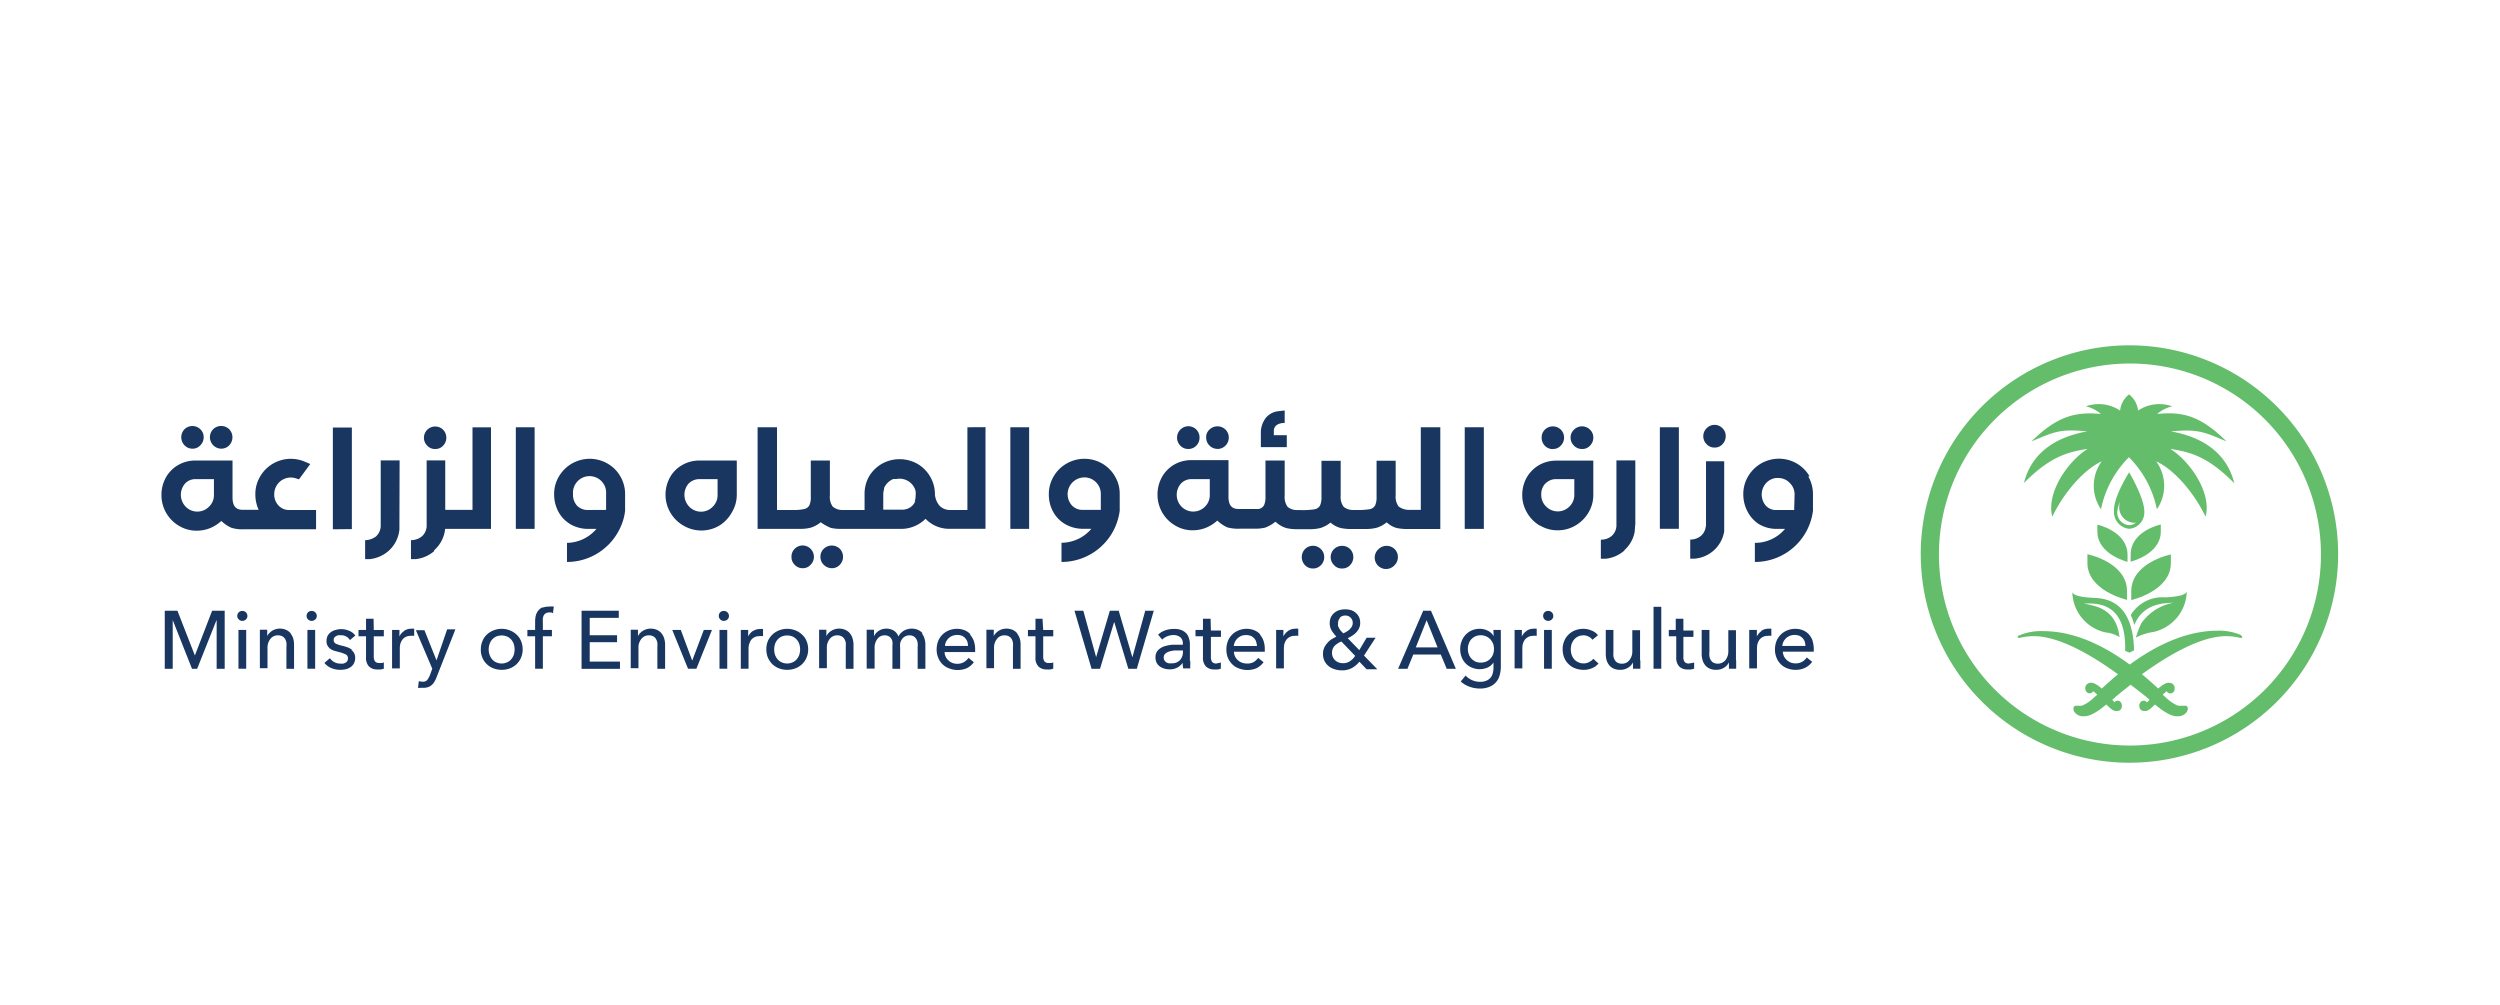 <svg xmlns="http://www.w3.org/2000/svg" viewBox="0 0 248.68 100"><defs><style>.cls-1{fill:none;}.cls-2{fill:#183660;}.cls-3{fill:#64bd6b;}</style></defs><g id="Layer_2" data-name="Layer 2"><g id="Layer_1-2" data-name="Layer 1"><rect class="cls-1" width="248.68" height="100"/><polygon class="cls-2" points="19.39 65.19 19.38 65.19 17.65 60.75 16.39 60.75 16.39 66.53 17.18 66.53 17.18 61.7 17.19 61.7 19.1 66.53 19.61 66.53 21.53 61.7 21.55 61.7 21.55 66.53 22.35 66.53 22.35 60.75 21.1 60.75 19.39 65.19"/><rect class="cls-2" x="23.72" y="62.66" width="0.77" height="3.86"/><path class="cls-2" d="M24.1,60.77a.48.48,0,0,0-.35.14.49.49,0,0,0-.15.36.45.45,0,0,0,.15.34.45.45,0,0,0,.35.15.52.52,0,0,0,.36-.14.45.45,0,0,0,.15-.35.49.49,0,0,0-.15-.36.52.52,0,0,0-.36-.14"/><path class="cls-2" d="M28.92,63a1.41,1.41,0,0,0-.45-.34,1.52,1.52,0,0,0-.64-.13,1.4,1.4,0,0,0-.41.06,1.46,1.46,0,0,0-.36.16,1.61,1.61,0,0,0-.28.24.8.8,0,0,0-.2.29h0c0-.08,0-.19,0-.31a3.25,3.25,0,0,0,0-.33h-.73c0,.13,0,.27,0,.43s0,.3,0,.4v3h.76V64.47a1.39,1.39,0,0,1,.29-.92.9.9,0,0,1,.75-.35.84.84,0,0,1,.44.1.75.75,0,0,1,.27.26,1.08,1.08,0,0,1,.13.37,2.15,2.15,0,0,1,0,.45v2.15h.76v-2.4a2.37,2.37,0,0,0-.08-.61,1.42,1.42,0,0,0-.27-.5"/><rect class="cls-2" x="30.58" y="62.66" width="0.77" height="3.86"/><path class="cls-2" d="M31,60.77a.52.52,0,0,0-.36.14.48.48,0,0,0-.14.36.44.44,0,0,0,.14.34.49.49,0,0,0,.36.15.52.52,0,0,0,.36-.14.45.45,0,0,0,.15-.35.49.49,0,0,0-.15-.36.52.52,0,0,0-.36-.14"/><path class="cls-2" d="M35,64.62a1.78,1.78,0,0,0-.41-.22,5.36,5.36,0,0,0-.52-.16,3,3,0,0,1-.66-.21.4.4,0,0,1-.22-.37.41.41,0,0,1,.06-.23.61.61,0,0,1,.17-.15.79.79,0,0,1,.23-.09,1.15,1.15,0,0,1,.26,0,1,1,0,0,1,.9.48l.53-.45a1.3,1.3,0,0,0-.6-.47,2.05,2.05,0,0,0-.8-.17,1.91,1.91,0,0,0-.54.08,1.26,1.26,0,0,0-.47.21,1.15,1.15,0,0,0-.33.36,1.13,1.13,0,0,0-.12.54.88.88,0,0,0,.1.45,1.1,1.1,0,0,0,.26.31,1.43,1.43,0,0,0,.37.19l.39.11a3.73,3.73,0,0,1,.76.25.42.42,0,0,1,.25.4.54.54,0,0,1-.06.27.49.49,0,0,1-.18.17.85.85,0,0,1-.24.09,1.33,1.33,0,0,1-.28,0,1.21,1.21,0,0,1-.6-.15,1.17,1.17,0,0,1-.43-.39l-.55.47a1.72,1.72,0,0,0,.7.52,2.35,2.35,0,0,0,.86.17,2.69,2.69,0,0,0,.57-.06,1.56,1.56,0,0,0,.49-.22A1.1,1.1,0,0,0,35.2,66a1.13,1.13,0,0,0,.13-.58.92.92,0,0,0-.1-.44.91.91,0,0,0-.27-.32"/><path class="cls-2" d="M37.16,61.55h-.75v1.11h-.75v.63h.75v2.09a1.23,1.23,0,0,0,.29.91,1.1,1.1,0,0,0,.83.3,2,2,0,0,0,.35,0,1.32,1.32,0,0,0,.3-.08l0-.62a.79.79,0,0,1-.22.06l-.23,0a.54.54,0,0,1-.42-.15.81.81,0,0,1-.13-.5v-2h1v-.63h-1Z"/><path class="cls-2" d="M40.21,62.76a1.35,1.35,0,0,0-.48.55h0c0-.08,0-.18,0-.31a3.07,3.07,0,0,0,0-.34H39c0,.13,0,.27,0,.43s0,.3,0,.4v3h.77v-2a1.78,1.78,0,0,1,.06-.47,1.36,1.36,0,0,1,.2-.4,1.13,1.13,0,0,1,.34-.27,1.06,1.06,0,0,1,.48-.1,1.29,1.29,0,0,1,.35,0l0-.71a1.21,1.21,0,0,0-.3,0,1.23,1.23,0,0,0-.7.21"/><path class="cls-2" d="M43.42,65.69h0l-1.2-3h-.85L43,66.52l-.24.65a2.27,2.27,0,0,1-.27.48.58.58,0,0,1-.45.16,1.26,1.26,0,0,1-.38-.06l-.08.67a1.19,1.19,0,0,0,.26,0h.25a1.45,1.45,0,0,0,.49-.07,1.07,1.07,0,0,0,.36-.21,1.09,1.09,0,0,0,.27-.33,2.15,2.15,0,0,0,.21-.43l1.88-4.78h-.82Z"/><path class="cls-2" d="M51.39,63.13a2.06,2.06,0,0,0-.66-.42,2.21,2.21,0,0,0-1.65,0,2.06,2.06,0,0,0-.66.42,1.81,1.81,0,0,0-.43.64,2,2,0,0,0-.16.81,1.94,1.94,0,0,0,1.25,1.9,2.34,2.34,0,0,0,1.65,0,2.06,2.06,0,0,0,.66-.42,1.92,1.92,0,0,0,.44-.65,2,2,0,0,0,.16-.83,2,2,0,0,0-.16-.81,1.7,1.7,0,0,0-.44-.64m-.28,2a1.48,1.48,0,0,1-.25.44,1.14,1.14,0,0,1-.41.31,1.32,1.32,0,0,1-1.1,0,1.14,1.14,0,0,1-.41-.31,1.45,1.45,0,0,1-.24-.44,1.6,1.6,0,0,1-.09-.53,1.55,1.55,0,0,1,.09-.53,1.34,1.34,0,0,1,.24-.44,1.27,1.27,0,0,1,.41-.31,1.43,1.43,0,0,1,1.1,0,1.27,1.27,0,0,1,.41.31,1.36,1.36,0,0,1,.25.44,1.84,1.84,0,0,1,.08.53,1.89,1.89,0,0,1-.08.53"/><path class="cls-2" d="M54,60.39a1.14,1.14,0,0,0-.44.33,1.26,1.26,0,0,0-.26.5,2.59,2.59,0,0,0-.07.63v.81h-.77v.63h.77v3.23H54V63.29h.9v-.63H54v-.81a1.87,1.87,0,0,1,0-.34,1,1,0,0,1,.09-.3A.53.53,0,0,1,54.3,61a.74.74,0,0,1,.36-.08l.2,0L55,61l.09-.66a1.77,1.77,0,0,0-.48,0,1.71,1.71,0,0,0-.67.12"/><polygon class="cls-2" points="58.66 63.88 61.38 63.88 61.38 63.19 58.66 63.19 58.66 61.46 61.55 61.46 61.55 60.75 57.85 60.75 57.85 66.53 61.67 66.53 61.67 65.81 58.66 65.81 58.66 63.88"/><path class="cls-2" d="M65.81,63a1.41,1.41,0,0,0-.45-.34,1.55,1.55,0,0,0-.64-.13,1.35,1.35,0,0,0-.41.06,1.46,1.46,0,0,0-.36.16,1.37,1.37,0,0,0-.29.24,1.15,1.15,0,0,0-.2.29h0c0-.08,0-.19,0-.31s0-.23,0-.33h-.72c0,.13,0,.27,0,.43s0,.3,0,.4v3h.77V64.47a1.34,1.34,0,0,1,.29-.92.9.9,0,0,1,.74-.35.82.82,0,0,1,.44.1.62.62,0,0,1,.27.26,1.09,1.09,0,0,1,.14.37,3.19,3.19,0,0,1,0,.45v2.15h.77v-2.4a2,2,0,0,0-.09-.61,1.26,1.26,0,0,0-.26-.5"/><polygon class="cls-2" points="68.86 65.7 68.85 65.7 67.72 62.66 66.87 62.66 68.44 66.52 69.27 66.52 70.82 62.66 70.01 62.66 68.86 65.7"/><path class="cls-2" d="M72,60.77a.48.48,0,0,0-.5.5.48.48,0,0,0,.14.34.49.49,0,0,0,.36.15.52.52,0,0,0,.36-.14.45.45,0,0,0,.15-.35.49.49,0,0,0-.15-.36.52.52,0,0,0-.36-.14"/><rect class="cls-2" x="71.57" y="62.66" width="0.77" height="3.86"/><path class="cls-2" d="M74.9,62.76a1.35,1.35,0,0,0-.48.55h0c0-.08,0-.18,0-.31a3.28,3.28,0,0,0,0-.34h-.73c0,.13,0,.27,0,.43v3.43h.77v-2a1.45,1.45,0,0,1,.07-.47,1.34,1.34,0,0,1,.19-.4,1.13,1.13,0,0,1,.34-.27,1.06,1.06,0,0,1,.48-.1,1.37,1.37,0,0,1,.36,0l0-.71a1.21,1.21,0,0,0-.3,0,1.24,1.24,0,0,0-.71.21"/><path class="cls-2" d="M79.79,63.13a2.06,2.06,0,0,0-.66-.42,2.21,2.21,0,0,0-1.65,0,2,2,0,0,0-1.1,1.06,2.12,2.12,0,0,0-.15.81,2.23,2.23,0,0,0,.15.83,2.26,2.26,0,0,0,.44.65,2,2,0,0,0,.66.42,2.34,2.34,0,0,0,1.65,0,2.06,2.06,0,0,0,.66-.42,1.92,1.92,0,0,0,.44-.65,2,2,0,0,0,.16-.83,2,2,0,0,0-.16-.81,1.7,1.7,0,0,0-.44-.64m-.28,2a1.48,1.48,0,0,1-.25.44,1.14,1.14,0,0,1-.41.31,1.32,1.32,0,0,1-1.1,0,1.14,1.14,0,0,1-.41-.31,1.48,1.48,0,0,1-.25-.44,1.89,1.89,0,0,1-.08-.53,1.84,1.84,0,0,1,.08-.53,1.36,1.36,0,0,1,.25-.44,1.27,1.27,0,0,1,.41-.31,1.43,1.43,0,0,1,1.1,0,1.27,1.27,0,0,1,.41.31,1.36,1.36,0,0,1,.25.44,1.84,1.84,0,0,1,.08.53,1.89,1.89,0,0,1-.08.53"/><path class="cls-2" d="M84.55,63a1.41,1.41,0,0,0-.45-.34,1.55,1.55,0,0,0-.64-.13,1.35,1.35,0,0,0-.41.06,1.46,1.46,0,0,0-.36.16,1.37,1.37,0,0,0-.29.24,1.15,1.15,0,0,0-.2.29h0c0-.08,0-.19,0-.31s0-.23,0-.33h-.72c0,.13,0,.27,0,.43s0,.3,0,.4v3h.77V64.47a1.34,1.34,0,0,1,.29-.92.9.9,0,0,1,.74-.35.82.82,0,0,1,.44.1.62.62,0,0,1,.27.26,1.09,1.09,0,0,1,.14.37,3.19,3.19,0,0,1,0,.45v2.15h.77v-2.4a2,2,0,0,0-.09-.61,1.26,1.26,0,0,0-.26-.5"/><path class="cls-2" d="M91.78,63a1.41,1.41,0,0,0-.45-.34,1.61,1.61,0,0,0-1.41.07,1.46,1.46,0,0,0-.55.58,1.2,1.2,0,0,0-.49-.6,1.49,1.49,0,0,0-.7-.18,1.39,1.39,0,0,0-.77.22,1.32,1.32,0,0,0-.47.53h0c0-.08,0-.19,0-.31a3.25,3.25,0,0,0,0-.33h-.73c0,.13,0,.27,0,.43v3.44H87V64.47a1.39,1.39,0,0,1,.28-.92A.85.85,0,0,1,88,63.2a.74.74,0,0,1,.38.08.64.64,0,0,1,.25.21.84.84,0,0,1,.14.32,1.82,1.82,0,0,1,0,.42v2.3h.77V64.44a2.3,2.3,0,0,1,0-.45,1.15,1.15,0,0,1,.17-.39.86.86,0,0,1,.31-.29.88.88,0,0,1,.45-.11.73.73,0,0,1,.41.1.65.65,0,0,1,.26.26,1.09,1.09,0,0,1,.14.37,2.15,2.15,0,0,1,0,.45v2.15h.77v-2.4a2,2,0,0,0-.09-.61,1.26,1.26,0,0,0-.26-.5"/><path class="cls-2" d="M96.53,63.09a1.72,1.72,0,0,0-.58-.4,2.16,2.16,0,0,0-.78-.14,2.1,2.1,0,0,0-.79.16,2,2,0,0,0-.64.42,2,2,0,0,0-.42.64,2.27,2.27,0,0,0-.15.83,2,2,0,0,0,.16.83,1.78,1.78,0,0,0,.42.64,1.76,1.76,0,0,0,.65.41,2.32,2.32,0,0,0,1.74,0,1.84,1.84,0,0,0,.73-.61l-.53-.43a1.52,1.52,0,0,1-.45.42,1.34,1.34,0,0,1-.68.17,1.28,1.28,0,0,1-.48-.09,1.14,1.14,0,0,1-.39-.25,1,1,0,0,1-.27-.37,1,1,0,0,1-.11-.46H97s0-.09,0-.13v-.13a2.74,2.74,0,0,0-.13-.84,2,2,0,0,0-.38-.63M94,64.25a1.09,1.09,0,0,1,.11-.43,1.28,1.28,0,0,1,.26-.34,1.23,1.23,0,0,1,.38-.24,1.39,1.39,0,0,1,.46-.08,1.32,1.32,0,0,1,.47.08,1,1,0,0,1,.33.24,1,1,0,0,1,.21.34,1.55,1.55,0,0,1,.07.43Z"/><path class="cls-2" d="M101.19,63a1.48,1.48,0,0,0-.44-.34,1.6,1.6,0,0,0-.65-.13,1.4,1.4,0,0,0-.41.06,1.25,1.25,0,0,0-.35.16,1.37,1.37,0,0,0-.29.24.8.8,0,0,0-.2.29h0c0-.08,0-.19,0-.31a3.25,3.25,0,0,0,0-.33h-.73c0,.13,0,.27,0,.43s0,.3,0,.4v3h.76V64.47a1.39,1.39,0,0,1,.29-.92.9.9,0,0,1,.75-.35.84.84,0,0,1,.44.1.75.75,0,0,1,.27.26,1.08,1.08,0,0,1,.13.37,2.15,2.15,0,0,1,0,.45v2.15h.76v-2.4a2,2,0,0,0-.08-.61,1.42,1.42,0,0,0-.27-.5"/><path class="cls-2" d="M103.7,61.55H103v1.11h-.75v.63H103v2.09a1.23,1.23,0,0,0,.29.91,1.1,1.1,0,0,0,.83.3,2,2,0,0,0,.35,0,1.32,1.32,0,0,0,.3-.08l0-.62a.79.79,0,0,1-.22.06l-.23,0a.54.54,0,0,1-.42-.15.81.81,0,0,1-.13-.5v-2h1v-.63h-1Z"/><polygon class="cls-2" points="112.65 65.35 112.63 65.35 111.28 60.75 110.4 60.75 109.04 65.35 109.03 65.35 107.76 60.75 106.88 60.75 108.58 66.53 109.42 66.53 110.82 61.89 110.84 61.89 112.24 66.53 113.08 66.53 114.77 60.75 113.92 60.75 112.65 65.35"/><path class="cls-2" d="M118.36,65.76V64.07a1.63,1.63,0,0,0-.1-.59A1.17,1.17,0,0,0,118,63a1.37,1.37,0,0,0-.5-.33,2,2,0,0,0-.72-.11,2.6,2.6,0,0,0-.89.15,1.91,1.91,0,0,0-.69.42l.4.49a1.65,1.65,0,0,1,1.1-.45,1.1,1.1,0,0,1,.7.21.78.78,0,0,1,.26.64v.11c-.33,0-.65,0-1,0a3.73,3.73,0,0,0-.87.17,1.58,1.58,0,0,0-.62.4,1,1,0,0,0-.23.69,1.14,1.14,0,0,0,.13.57,1.07,1.07,0,0,0,.34.36,1.51,1.51,0,0,0,.45.2,2.1,2.1,0,0,0,.48.06,1.52,1.52,0,0,0,.76-.17,1.46,1.46,0,0,0,.54-.48h0a2.67,2.67,0,0,0,.06.56h.7a2.6,2.6,0,0,1,0-.36c0-.14,0-.28,0-.41m-.73-.87a1.2,1.2,0,0,1-.29.81,1.08,1.08,0,0,1-.83.32,1.43,1.43,0,0,1-.29,0,.77.77,0,0,1-.25-.1.55.55,0,0,1-.18-.19.51.51,0,0,1-.07-.28.47.47,0,0,1,.16-.39,1,1,0,0,1,.41-.22,2.42,2.42,0,0,1,.56-.1l.59,0h.19Z"/><path class="cls-2" d="M120.42,61.55h-.76v1.11h-.74v.63h.74v2.09a1.27,1.27,0,0,0,.29.91,1.14,1.14,0,0,0,.84.3,2.07,2.07,0,0,0,.35,0,1.32,1.32,0,0,0,.3-.08l0-.62a.79.79,0,0,1-.22.06L121,66a.54.54,0,0,1-.42-.15.81.81,0,0,1-.13-.5v-2h1v-.63h-1Z"/><path class="cls-2" d="M125.35,63.09a1.76,1.76,0,0,0-.59-.4,2.11,2.11,0,0,0-.77-.14,2.06,2.06,0,0,0-.79.16,1.88,1.88,0,0,0-1.06,1.06,2.27,2.27,0,0,0-.15.83,2.19,2.19,0,0,0,.15.83,2,2,0,0,0,.43.64,1.72,1.72,0,0,0,.64.41,2.35,2.35,0,0,0,1.75,0,1.91,1.91,0,0,0,.73-.61l-.54-.43a1.52,1.52,0,0,1-.45.42A1.31,1.31,0,0,1,124,66a1.29,1.29,0,0,1-.88-.34,1.26,1.26,0,0,1-.27-.37,1.2,1.2,0,0,1-.11-.46h3.07a.57.57,0,0,0,0-.13v-.13a2.47,2.47,0,0,0-.13-.84,2,2,0,0,0-.37-.63m-2.58,1.16a1.16,1.16,0,0,1,.38-.77,1.31,1.31,0,0,1,.37-.24,1.45,1.45,0,0,1,.47-.08,1.3,1.3,0,0,1,.46.08,1,1,0,0,1,.34.24.83.83,0,0,1,.2.34,1.56,1.56,0,0,1,.08.43Z"/><path class="cls-2" d="M128.14,62.76a1.35,1.35,0,0,0-.48.55h0c0-.08,0-.18,0-.31a3.07,3.07,0,0,0,0-.34h-.72c0,.13,0,.27,0,.43s0,.3,0,.4v3h.77v-2a1.78,1.78,0,0,1,.06-.47,1.36,1.36,0,0,1,.2-.4,1.13,1.13,0,0,1,.34-.27,1.06,1.06,0,0,1,.48-.1,1.29,1.29,0,0,1,.35,0l0-.71a1.21,1.21,0,0,0-.3,0,1.23,1.23,0,0,0-.7.21"/><path class="cls-2" d="M136.83,63.44h-.89l-.73,1.23-1.15-1.19a3.1,3.1,0,0,0,.47-.26,1.79,1.79,0,0,0,.39-.33,1.47,1.47,0,0,0,.28-.42,1.19,1.19,0,0,0,.1-.51,1.38,1.38,0,0,0-.12-.59,1.37,1.37,0,0,0-.33-.42,1.27,1.27,0,0,0-.47-.26,2.12,2.12,0,0,0-.57-.08,2.2,2.2,0,0,0-.58.08,1.53,1.53,0,0,0-.49.26,1.36,1.36,0,0,0-.35.44,1.44,1.44,0,0,0-.12.61,1.33,1.33,0,0,0,.19.71,3.42,3.42,0,0,0,.47.61l-.48.27A1.82,1.82,0,0,0,132,64a1.8,1.8,0,0,0-.29.46,1.5,1.5,0,0,0-.11.58,1.61,1.61,0,0,0,.15.71,1.57,1.57,0,0,0,.41.51,1.71,1.71,0,0,0,.6.31,2.17,2.17,0,0,0,.72.11,2,2,0,0,0,1-.23,2.44,2.44,0,0,0,.74-.63l.72.75H137l-1.32-1.36Zm-3.56-2a.75.75,0,0,1,.55-.21.71.71,0,0,1,.53.21.72.72,0,0,1,.21.52.82.82,0,0,1-.08.35,1.86,1.86,0,0,1-.21.28,1.7,1.7,0,0,1-.3.23,2.91,2.91,0,0,1-.35.18l-.2-.2a1.44,1.44,0,0,1-.18-.25,1.47,1.47,0,0,1-.14-.28.86.86,0,0,1,0-.27.73.73,0,0,1,.22-.56m.95,4.34a1.2,1.2,0,0,1-.7.19,1.4,1.4,0,0,1-.4-.07,1.05,1.05,0,0,1-.34-.2,1.08,1.08,0,0,1-.24-.32.93.93,0,0,1-.09-.42,1,1,0,0,1,.25-.71,2.05,2.05,0,0,1,.68-.44l1.37,1.43a1.82,1.82,0,0,1-.53.54"/><path class="cls-2" d="M141.57,60.75l-2.5,5.78H140l.58-1.42h2.74l.59,1.42h.91l-2.48-5.78Zm-.74,3.65,1.08-2.71L143,64.4Z"/><path class="cls-2" d="M148.58,63.28h0a1.39,1.39,0,0,0-.6-.55,1.79,1.79,0,0,0-.79-.18,2,2,0,0,0-.8.16,1.9,1.9,0,0,0-1,1.08,2,2,0,0,0-.14.78,2,2,0,0,0,.14.78,1.86,1.86,0,0,0,.39.63,1.75,1.75,0,0,0,.61.42,2,2,0,0,0,1.59,0,1.41,1.41,0,0,0,.58-.5h0v.5a2,2,0,0,1-.07.56,1.18,1.18,0,0,1-.22.45,1.08,1.08,0,0,1-.42.3,1.58,1.58,0,0,1-.65.11,1.83,1.83,0,0,1-.78-.17,1.81,1.81,0,0,1-.63-.45l-.49.59a2.66,2.66,0,0,0,.88.52,3,3,0,0,0,1,.18,2.47,2.47,0,0,0,1-.18,1.7,1.7,0,0,0,1-1.16,3.1,3.1,0,0,0,.11-.81V62.66h-.74Zm-.06,1.81a1.36,1.36,0,0,1-.27.43,1.17,1.17,0,0,1-.42.29,1.32,1.32,0,0,1-.53.1,1.2,1.2,0,0,1-.55-.11,1.5,1.5,0,0,1-.4-.3,1.24,1.24,0,0,1-.25-.43,1.54,1.54,0,0,1-.09-.52,1.5,1.5,0,0,1,.09-.52,1.2,1.2,0,0,1,.25-.44,1.28,1.28,0,0,1,.4-.29,1.35,1.35,0,0,1,.55-.11,1.32,1.32,0,0,1,.53.11,1.25,1.25,0,0,1,.42.3,1.57,1.57,0,0,1,.27.43,1.5,1.5,0,0,1,.09.52,1.61,1.61,0,0,1-.09.54"/><path class="cls-2" d="M151.86,62.76a1.35,1.35,0,0,0-.48.55h0c0-.08,0-.18,0-.31a3.07,3.07,0,0,0,0-.34h-.72c0,.13,0,.27,0,.43s0,.3,0,.4v3h.77v-2a1.78,1.78,0,0,1,.06-.47,1.36,1.36,0,0,1,.2-.4,1.13,1.13,0,0,1,.34-.27,1.06,1.06,0,0,1,.48-.1,1.29,1.29,0,0,1,.35,0l0-.71a1.37,1.37,0,0,0-.31,0,1.23,1.23,0,0,0-.7.21"/><rect class="cls-2" x="153.59" y="62.66" width="0.77" height="3.86"/><path class="cls-2" d="M154,60.77a.48.48,0,0,0-.5.5.48.48,0,0,0,.14.34.49.49,0,0,0,.36.15.52.52,0,0,0,.36-.14.45.45,0,0,0,.15-.35.49.49,0,0,0-.15-.36.52.52,0,0,0-.36-.14"/><path class="cls-2" d="M158.05,65.87a1.15,1.15,0,0,1-.53.12,1.19,1.19,0,0,1-.54-.12,1.2,1.2,0,0,1-.4-.3,1.41,1.41,0,0,1-.25-.45,1.84,1.84,0,0,1-.08-.53,1.89,1.89,0,0,1,.08-.53,1.36,1.36,0,0,1,.25-.44,1.23,1.23,0,0,1,.4-.31,1.25,1.25,0,0,1,.53-.11,1,1,0,0,1,.52.13.82.82,0,0,1,.37.31l.55-.45a1.41,1.41,0,0,0-.64-.47,2.06,2.06,0,0,0-.81-.17,2.25,2.25,0,0,0-.82.15,1.92,1.92,0,0,0-.65.42,1.76,1.76,0,0,0-.43.64,2,2,0,0,0-.16.83,2.24,2.24,0,0,0,.16.84,1.83,1.83,0,0,0,.44.64,1.76,1.76,0,0,0,.65.41,2.27,2.27,0,0,0,.83.15,2,2,0,0,0,.83-.16A1.52,1.52,0,0,0,159,66l-.51-.47a1,1,0,0,1-.4.31"/><path class="cls-2" d="M163.14,65.69v-3h-.77v2.06a1.41,1.41,0,0,1-.29.92.92.92,0,0,1-.74.35,1,1,0,0,1-.45-.1.72.72,0,0,1-.26-.26,1.15,1.15,0,0,1-.14-.38,3.27,3.27,0,0,1,0-.45V62.66h-.76v2.4a2.43,2.43,0,0,0,.08.61,1.58,1.58,0,0,0,.26.5,1.28,1.28,0,0,0,.45.34,1.64,1.64,0,0,0,.65.12,1.46,1.46,0,0,0,.77-.21,1.33,1.33,0,0,0,.5-.53h0c0,.08,0,.18,0,.3s0,.24,0,.33h.73c0-.12,0-.26,0-.43v-.4"/><rect class="cls-2" x="164.48" y="60.36" width="0.77" height="6.16"/><path class="cls-2" d="M167.45,61.55h-.76v1.11H166v.63h.74v2.09a1.27,1.27,0,0,0,.29.91,1.1,1.1,0,0,0,.84.3,1.87,1.87,0,0,0,.34,0,1.57,1.57,0,0,0,.31-.08l0-.62a.71.71,0,0,1-.22.06L168,66a.52.52,0,0,1-.42-.15.75.75,0,0,1-.13-.5v-2h1v-.63h-1Z"/><path class="cls-2" d="M172.68,65.69v-3h-.76v2.06a1.41,1.41,0,0,1-.29.92,1,1,0,0,1-1.19.25.84.84,0,0,1-.27-.26,1.14,1.14,0,0,1-.13-.38,2.22,2.22,0,0,1,0-.45V62.66h-.77v2.4a2,2,0,0,0,.09.61,1.4,1.4,0,0,0,.26.5,1.28,1.28,0,0,0,.45.34,1.6,1.6,0,0,0,.65.12,1.46,1.46,0,0,0,.77-.21,1.3,1.3,0,0,0,.49-.53h0v.3q0,.19,0,.33h.72c0-.12,0-.26,0-.43s0-.29,0-.4"/><path class="cls-2" d="M175.24,62.76a1.35,1.35,0,0,0-.48.55h0c0-.08,0-.18,0-.31s0-.24,0-.34H174c0,.13,0,.27,0,.43s0,.3,0,.4v3h.77v-2a1.78,1.78,0,0,1,.06-.47,1.36,1.36,0,0,1,.2-.4,1,1,0,0,1,.34-.27,1.06,1.06,0,0,1,.48-.1,1.29,1.29,0,0,1,.35,0l0-.71a1.21,1.21,0,0,0-.3,0,1.23,1.23,0,0,0-.7.21"/><path class="cls-2" d="M180.3,63.72a2,2,0,0,0-.38-.63,1.72,1.72,0,0,0-.58-.4,2.16,2.16,0,0,0-.78-.14,2.1,2.1,0,0,0-.79.16,2,2,0,0,0-.64.42,2,2,0,0,0-.42.64,2.27,2.27,0,0,0-.15.83,2,2,0,0,0,.16.83,1.78,1.78,0,0,0,.42.64,1.68,1.68,0,0,0,.65.41,2.12,2.12,0,0,0,.81.15,2.18,2.18,0,0,0,.93-.19,1.84,1.84,0,0,0,.73-.61l-.54-.43a1.37,1.37,0,0,1-.44.42,1.34,1.34,0,0,1-.68.17,1.28,1.28,0,0,1-.48-.09,1.32,1.32,0,0,1-.67-.62,1.41,1.41,0,0,1-.11-.46h3.08s0-.09,0-.13v-.13a2.74,2.74,0,0,0-.13-.84m-3,.53a1.32,1.32,0,0,1,.12-.43,1.28,1.28,0,0,1,.26-.34,1.23,1.23,0,0,1,.38-.24,1.39,1.39,0,0,1,.46-.08,1.36,1.36,0,0,1,.47.08,1,1,0,0,1,.33.24,1,1,0,0,1,.21.34,1.55,1.55,0,0,1,.07.43Z"/><path class="cls-2" d="M128,43.29h-1.29v-.42c0-.58.53-.8,1.08-.8V40.83l-.69.08a1.85,1.85,0,0,0-1.18.65,2.39,2.39,0,0,0-.5,1.56v1.36H128Z"/><path class="cls-2" d="M121.1,44.66a1.13,1.13,0,0,0,1.13-1.12,1.1,1.1,0,0,0-.33-.81,1.14,1.14,0,0,0-1.59,0,1,1,0,0,0-.33.8,1.11,1.11,0,0,0,.33.79,1.09,1.09,0,0,0,.79.33"/><path class="cls-2" d="M118.22,44.66a1.07,1.07,0,0,0,.78-.33,1.12,1.12,0,0,0,.32-.79,1.11,1.11,0,0,0-1.91-.8,1.13,1.13,0,0,0,0,1.59,1.06,1.06,0,0,0,.8.33"/><path class="cls-2" d="M157.36,44.66a1,1,0,0,0,.8-.33,1.11,1.11,0,0,0,.33-.79,1.06,1.06,0,0,0-.33-.8,1.12,1.12,0,0,0-1.59,0,1.05,1.05,0,0,0-.34.8,1.1,1.1,0,0,0,.34.79,1.07,1.07,0,0,0,.79.33"/><path class="cls-2" d="M154.47,44.66a1,1,0,0,0,.78-.33,1.11,1.11,0,0,0,.33-.79,1.09,1.09,0,0,0-.32-.8,1.13,1.13,0,0,0-1.59,0,1.08,1.08,0,0,0-.32.81,1.14,1.14,0,0,0,.32.79,1.08,1.08,0,0,0,.8.33"/><path class="cls-2" d="M161.61,54.7a3.23,3.23,0,0,0,1-1.83c0-.11.06-.77.06-.77l0-6.3h-1.88c0,4.35,0,6.41,0,6.51a1.41,1.41,0,0,1-.47,1,1.63,1.63,0,0,1-1.08.37v1.9l.46,0a3.34,3.34,0,0,0,1.85-.79"/><path class="cls-2" d="M153.18,52.27a3.37,3.37,0,0,0,1.76.48,3.44,3.44,0,0,0,1.78-.48A3.6,3.6,0,0,0,158,51a3.44,3.44,0,0,0,.49-1.77c0-1.22,0-2.25,0-3.41l-3.67,0a3.42,3.42,0,0,0-1.74.45,3.38,3.38,0,0,0-1.22,1.24,3.55,3.55,0,0,0-.44,1.75A3.41,3.41,0,0,0,151.9,51a3.52,3.52,0,0,0,1.28,1.29m.55-4.19a1.43,1.43,0,0,1,1.09-.44l1.78,0v1.55a1.59,1.59,0,0,1-.48,1.17,1.63,1.63,0,0,1-2.33,0,1.59,1.59,0,0,1-.48-1.17,1.56,1.56,0,0,1,.42-1.13"/><path class="cls-2" d="M167,42.5h-1.89V52.6H167s0-10.1,0-10.1"/><path class="cls-2" d="M102.37,42.5H100.5V52.61h1.87V42.5"/><path class="cls-2" d="M147.6,42.5h-1.9V52.61h1.9Z"/><path class="cls-2" d="M53.18,42.5H51.31V52.61h1.87V42.5"/><path class="cls-2" d="M137.13,54.62a1.13,1.13,0,1,0,1.59,1.6,1.11,1.11,0,0,0,.33-.8,1.09,1.09,0,0,0-.32-.8,1.15,1.15,0,0,0-1.6,0"/><path class="cls-2" d="M143.15,42.5h-1.82v8.22h-1.11a1.76,1.76,0,0,1-1.1-.34,1.67,1.67,0,0,1-.29-1.12l0-3.43v0h-1.9l0,3.58a2,2,0,0,1-.14.86.77.77,0,0,1-.54.38,7.25,7.25,0,0,1-1.32.08h-.38a1.46,1.46,0,0,1-.9-.32,1.67,1.67,0,0,1-.29-1.12l0-3.45h-1.91v3.58a2,2,0,0,1-.14.86.77.77,0,0,1-.54.38,7.61,7.61,0,0,1-1.37.08H129a1.47,1.47,0,0,1-.92-.32,1.67,1.67,0,0,1-.29-1.12V45.81h-1.91v3.58a2,2,0,0,1-.14.86.77.77,0,0,1-.54.38c-.21,0-2,0-2,0-.71,0-1-.41-1-1.23s0-3.63,0-3.63l-3.67,0a3.42,3.42,0,0,0-1.74.45,3.27,3.27,0,0,0-1.21,1.24,3.55,3.55,0,0,0-.44,1.75,3.54,3.54,0,0,0,1.75,3.06,3.38,3.38,0,0,0,1.77.48,3.53,3.53,0,0,0,1.29-.25,3.84,3.84,0,0,0,1.14-.72l0,0a3.44,3.44,0,0,0,1,.68,4.1,4.1,0,0,0,1.24.13c.93,0,1.6,0,1.6,0a4,4,0,0,0,.93-.11,3.53,3.53,0,0,0,1-.58L127,52a2.47,2.47,0,0,0,1,.54,4.7,4.7,0,0,0,1.09.1h1.15a4.38,4.38,0,0,0,1.11-.12,3,3,0,0,0,1-.54l0,0a2.47,2.47,0,0,0,1,.54,4.7,4.7,0,0,0,1.09.1h1.39a4.24,4.24,0,0,0,1.1-.12,2.89,2.89,0,0,0,1-.54h0l.1.08a2.33,2.33,0,0,0,.9.48,4.76,4.76,0,0,0,1.09.1h3.25V42.5Zm-22.81,6.73a1.59,1.59,0,0,1-.48,1.17,1.64,1.64,0,0,1-2.33,0,1.7,1.7,0,0,1-.06-2.3,1.43,1.43,0,0,1,1.09-.44l1.78,0Z"/><path class="cls-2" d="M133.5,56.55a1.05,1.05,0,0,0,.8-.34,1.15,1.15,0,0,0,0-1.59,1.15,1.15,0,0,0-1.6,0,1.11,1.11,0,0,0,0,1.59,1,1,0,0,0,.79.34"/><path class="cls-2" d="M129.81,54.62a1.16,1.16,0,0,0,0,1.6,1.08,1.08,0,0,0,.8.33,1.06,1.06,0,0,0,.79-.34,1.1,1.1,0,0,0,.32-.79,1.06,1.06,0,0,0-.33-.8,1.11,1.11,0,0,0-1.58,0"/><path class="cls-2" d="M22,44.63a1.09,1.09,0,0,0,.8-.33,1.16,1.16,0,0,0,.32-.8,1.13,1.13,0,0,0-.32-.8,1.14,1.14,0,0,0-1.6,0,1.14,1.14,0,0,0,.8,1.93"/><path class="cls-2" d="M35,52.63V48.8c0-1,0-4,0-6.27l-1.89,0c0,2.18,0,5.36,0,6.29v3.83Z"/><path class="cls-2" d="M19.15,44.63a1,1,0,0,0,.78-.34,1.09,1.09,0,0,0,.33-.79,1.06,1.06,0,0,0-.33-.8,1.13,1.13,0,0,0-1.58,0,1.15,1.15,0,0,0,0,1.59,1.07,1.07,0,0,0,.8.34"/><path class="cls-2" d="M31.44,52.61V50.73H28.8a1.4,1.4,0,0,1-1.09-.44,1.57,1.57,0,0,1-.43-1.13,1.68,1.68,0,0,1,.26-.9,1.64,1.64,0,0,1,1.85-.69l.35.11,1.12-1.52c-.17-.09-.37-.16-.44-.19a3.53,3.53,0,0,0-4.54,1.42,3.41,3.41,0,0,0-.48,1.77,3.7,3.7,0,0,0,.28,1.44l.05.11h-1.6c-.7,0-1-.41-1-1.24V45.81l-3.67,0a3.39,3.39,0,0,0-1.74.45,3.23,3.23,0,0,0-1.22,1.24,3.55,3.55,0,0,0-.44,1.75,3.54,3.54,0,0,0,1.75,3.06,3.41,3.41,0,0,0,1.77.48,3.58,3.58,0,0,0,1.3-.25,3.84,3.84,0,0,0,1.14-.72l0,0a3.33,3.33,0,0,0,1,.68,3.58,3.58,0,0,0,1.17.15h7.23ZM21.28,49.23a1.56,1.56,0,0,1-.49,1.17,1.62,1.62,0,0,1-2.32,0,1.7,1.7,0,0,1-.06-2.3,1.41,1.41,0,0,1,1.09-.44l1.78,0Z"/><path class="cls-2" d="M43.3,44.66a1,1,0,0,0,.78-.33,1.14,1.14,0,0,0,0-1.58,1.12,1.12,0,0,0-1.91.79,1.07,1.07,0,0,0,.33.79,1,1,0,0,0,.8.33"/><path class="cls-2" d="M73.29,45.81H69.6a3.39,3.39,0,0,0-1.74.45,3.14,3.14,0,0,0-1.22,1.23,3.58,3.58,0,0,0-.44,1.75A3.54,3.54,0,0,0,68,52.29a3.5,3.5,0,0,0,3.54,0A3.55,3.55,0,0,0,72.78,51a3.41,3.41,0,0,0,.51-1.77Zm-1.91,3.42a1.59,1.59,0,0,1-.49,1.18,1.62,1.62,0,0,1-2.32,0,1.7,1.7,0,0,1-.07-2.31,1.48,1.48,0,0,1,1.09-.44l1.79,0Z"/><path class="cls-2" d="M79.85,56.52a1,1,0,0,0,.78-.34,1.12,1.12,0,0,0,0-1.59,1.11,1.11,0,0,0-1.58,0,1.09,1.09,0,0,0-.32.8,1.06,1.06,0,0,0,.32.79,1.05,1.05,0,0,0,.8.34"/><path class="cls-2" d="M96.23,42.5l0,8.23H94.47a1.45,1.45,0,0,1-1-.41A2,2,0,0,1,93,49.19a3.43,3.43,0,0,0-.47-1.77,3.47,3.47,0,0,0-1.27-1.28,3.62,3.62,0,0,0-3.55,0,3.57,3.57,0,0,0-1.28,1.28A3.52,3.52,0,0,0,86,49.19l0,1.54H83.83a1.45,1.45,0,0,1-1-.34,1.63,1.63,0,0,1-.28-1.11V45.81h-1.9l0,3.59a1.89,1.89,0,0,1-.14.86.77.77,0,0,1-.53.38,4.94,4.94,0,0,1-1.1.09H77.29l0-8.23H75.36l0,10.11h4.18a4.24,4.24,0,0,0,1.1-.12,3,3,0,0,0,1-.54,5,5,0,0,0,1,.56,4.55,4.55,0,0,0,1.08.1h5.89a3.44,3.44,0,0,0,2.45-1l0,0,.06.05a3.24,3.24,0,0,0,2.38.94h3.53l0-10.11Zm-5.17,7.32a1.43,1.43,0,0,1-.32.49l0,0-.18.15a1.57,1.57,0,0,1-.88.24H87.86c0-.36,0-1.21,0-1.52v0a1.64,1.64,0,0,1,.08-.5s0-.09,0-.14a2,2,0,0,1,.16-.28,1.64,1.64,0,0,1,.21-.25,1.82,1.82,0,0,1,.54-.36l.1,0,.12,0,.09,0a1.58,1.58,0,0,1,.65,0,1.71,1.71,0,0,1,.3.09,1.65,1.65,0,0,1,.9.9,1.68,1.68,0,0,1,.07.24,1.74,1.74,0,0,1,0,.39,1.81,1.81,0,0,1-.1.63"/><path class="cls-2" d="M56.4,54v1.9a5.84,5.84,0,0,0,5.29-3.39,5.46,5.46,0,0,0,.49-1.7s0-.75,0-.75v-.91a3.46,3.46,0,0,0-.47-1.76,3.42,3.42,0,0,0-1.28-1.28,3.55,3.55,0,0,0-4.83,1.28,3.37,3.37,0,0,0-.48,1.76,3.67,3.67,0,0,0,.44,1.78,3.23,3.23,0,0,0,1.22,1.24,3.49,3.49,0,0,0,1.74.44h.81a3.91,3.91,0,0,1-3,1.39m2.16-3.27a1.47,1.47,0,0,1-1.1-.44A1.61,1.61,0,0,1,57,49.14a1.65,1.65,0,1,1,3.29,0v1.58Z"/><path class="cls-2" d="M105.59,54v1.9a5.84,5.84,0,0,0,5.3-3.39,6.06,6.06,0,0,0,.49-1.7s0-.75,0-.75v-.91a3.37,3.37,0,0,0-.47-1.76,3.47,3.47,0,0,0-1.27-1.28,3.55,3.55,0,0,0-3.54,0,3.45,3.45,0,0,0-1.29,1.28,3.37,3.37,0,0,0-.48,1.76,3.56,3.56,0,0,0,.44,1.78A3.2,3.2,0,0,0,106,52.16a3.51,3.51,0,0,0,1.74.44h.82a3.92,3.92,0,0,1-3,1.39m2.16-3.27a1.45,1.45,0,0,1-1.09-.44,1.67,1.67,0,0,1,1.24-2.79,1.58,1.58,0,0,1,1.15.48,1.61,1.61,0,0,1,.48,1.17v1.58Z"/><path class="cls-2" d="M169.68,52.3a1.42,1.42,0,0,1-.48,1,1.62,1.62,0,0,1-1.07.37v1.9l.45,0a3.25,3.25,0,0,0,2.93-2.71c0-.08,0-.43,0-.43l0-6.55H169.7c0,4.35,0,6.41,0,6.51"/><path class="cls-2" d="M169.76,42.6a1.09,1.09,0,0,0-.33.79,1.07,1.07,0,0,0,.33.79,1.05,1.05,0,0,0,.8.34,1,1,0,0,0,.78-.34,1.12,1.12,0,0,0,.32-.79,1.06,1.06,0,0,0-.32-.79,1.09,1.09,0,0,0-1.58,0"/><path class="cls-2" d="M180,47.38a3.49,3.49,0,0,0-1.28-1.28,3.55,3.55,0,0,0-4.83,1.28,3.41,3.41,0,0,0-.48,1.77,3.63,3.63,0,0,0,.44,1.77A3.27,3.27,0,0,0,175,52.16a3.45,3.45,0,0,0,1.74.45h.82a3.88,3.88,0,0,1-3,1.39v1.9a5.82,5.82,0,0,0,5.78-5.09s0-.74,0-.74v-.91a3.5,3.5,0,0,0-.47-1.77m-1.4,3.34H176.5a1.41,1.41,0,0,1-.84-.42,1.7,1.7,0,0,1,.06-2.3,1.55,1.55,0,0,1,.69-.41h0l.19-.05h.28a1.54,1.54,0,0,1,1.15.49,1.55,1.55,0,0,1,.48,1.17Z"/><path class="cls-2" d="M83.54,56.18a1.15,1.15,0,0,0,0-1.59,1.15,1.15,0,0,0-1.6,0,1.09,1.09,0,0,0-.33.8,1.07,1.07,0,0,0,.33.79,1.14,1.14,0,0,0,.8.34,1.05,1.05,0,0,0,.8-.34"/><path class="cls-2" d="M39.75,45.8H37.87c0,4.36,0,6.45,0,6.56a1.47,1.47,0,0,1-.47,1,1.79,1.79,0,0,1-1.08.37v1.89l.45,0a3.42,3.42,0,0,0,1.86-.8,3.26,3.26,0,0,0,1.1-2.16Z"/><path class="cls-2" d="M43.17,54.75a3.29,3.29,0,0,0,1.11-2.14h4.56l0-10.1H47l0,8.21H44.29l0-4.92H42.44c0,4.36,0,6.45,0,6.56a1.44,1.44,0,0,1-.48,1,1.74,1.74,0,0,1-1.08.37v1.89l.46,0a3.39,3.39,0,0,0,1.85-.8"/><path class="cls-2" d="M106.21,49.53a1.48,1.48,0,0,0,.39.8,1.43,1.43,0,0,0,.23.2,1.43,1.43,0,0,1-.23-.2,1.48,1.48,0,0,1-.39-.8"/><path class="cls-3" d="M211.82,36.16a19,19,0,1,1-18.95,19,19,19,0,0,1,18.95-19m0-1.81a20.76,20.76,0,1,0,20.76,20.76,20.78,20.78,0,0,0-20.76-20.76"/><path class="cls-3" d="M222.93,63.18a5.49,5.49,0,0,0-2.4-.44c-1.94,0-4.92.61-8.64,3.34h0l-.08,0c-3.72-2.74-6.64-3.3-8.58-3.3a5.55,5.55,0,0,0-2.41.44c-.05,0-.14.07-.11.16s.06.07.13.07h.07a5.77,5.77,0,0,1,1.4-.17c2.52,0,5.77,1.9,8.37,3.79-.52.44-1.06.91-1.61,1.42l-.18-.14a2.06,2.06,0,0,0-.68-.41.65.65,0,0,0-.39,0,.52.52,0,0,0-.39.58.47.47,0,0,0,.4.45.46.46,0,0,0,.39-.22l.28.24.12.12-.17.14-.37.33a3.75,3.75,0,0,1-.82.54.6.6,0,0,1-.33.08.72.72,0,0,1-.19,0h-.06l-.12,0h-.05a.26.26,0,0,0-.23.13.49.49,0,0,0,0,.34.48.48,0,0,0,.12.21,1.06,1.06,0,0,0,.7.37h.31a2.09,2.09,0,0,0,.66-.19,5.65,5.65,0,0,0,1.12-.72l.33-.26.33.31a1.55,1.55,0,0,0,.51.33.58.58,0,0,0,.19,0h.07l.09,0a.46.46,0,0,0,.35-.41.55.55,0,0,0-.2-.55.4.4,0,0,0-.5.06l0,.06-.25-.27c.54-.49,1.2-1,1.83-1.5.63.5,1.33,1,1.88,1.5l-.26.27-.05-.06a.39.39,0,0,0-.49-.06.55.55,0,0,0-.21.55.47.47,0,0,0,.36.41l.08,0h.07a.58.58,0,0,0,.19,0,1.45,1.45,0,0,0,.51-.33l.34-.31.33.26a5.6,5.6,0,0,0,1.11.72,2.09,2.09,0,0,0,.66.19h.31a1.1,1.1,0,0,0,.71-.37.83.83,0,0,0,.12-.21.56.56,0,0,0,0-.34.26.26,0,0,0-.22-.13h-.06l-.12,0H217a.72.72,0,0,1-.19,0,.62.62,0,0,1-.33-.08,3.75,3.75,0,0,1-.82-.54l-.37-.33-.16-.14.12-.12.27-.24a.42.42,0,0,0,.79-.23.51.51,0,0,0-.39-.58.65.65,0,0,0-.39,0,2.28,2.28,0,0,0-.68.41,2.09,2.09,0,0,0-.17.14c-.54-.5-1.1-1-1.62-1.42,2.61-1.89,5.86-3.79,8.37-3.79a5.77,5.77,0,0,1,1.4.17h.07c.08,0,.12,0,.14-.07s-.07-.14-.12-.16"/><path class="cls-3" d="M213,62a9.51,9.51,0,0,0-.54,1.42,5.61,5.61,0,0,1,1.75-.56,4.22,4.22,0,0,0,3.31-4c-.08.15-.3.48-2.15.56a3.68,3.68,0,0,0-3.42,1.76,4.72,4.72,0,0,1,.35,1c1-2.48,3.6-2.14,4-2.24A5,5,0,0,0,213,62"/><path class="cls-3" d="M211.82,64.92l.46-.23c-.12-4.88-2.75-5.16-4-5.22-1.85-.08-2.06-.4-2.14-.56a4.2,4.2,0,0,0,3.31,4,3.27,3.27,0,0,1,1.38.46c-.36-3.19-3-3.11-3.52-3.35.5.11,4.25-.69,4.08,4.72Z"/><path class="cls-3" d="M210.28,50.86a1.68,1.68,0,0,0,1.51,1.74,1.64,1.64,0,0,0,1.51-1.74c0-1.34-1.51-3.88-1.51-3.88s-1.59,2.48-1.51,3.88M212.45,52a1.08,1.08,0,0,1-.67.24,1.27,1.27,0,0,1-1.17-1.35,3.63,3.63,0,0,1,.27-1,2.06,2.06,0,0,0-.08.49A1.55,1.55,0,0,0,212.23,52l.22,0"/><path class="cls-3" d="M207.64,56c0,2.78,3.94,3.67,3.94,3.67v-.86c0-2.89-3.94-3.68-3.94-3.68Z"/><path class="cls-3" d="M212,58.83v.86s3.94-.89,3.94-3.67v-.87s-3.94.79-3.94,3.68"/><path class="cls-3" d="M208.63,52.89c0,2.26,3,3,3,3v-.7c0-2.35-3-3-3-3Z"/><path class="cls-3" d="M211.94,55.17v.7s3-.72,3-3v-.7s-3,.63-3,3"/><path class="cls-3" d="M201.3,48.07c2.61-2.63,4.28-3.09,6.36-3.42-2.13,1.36-4.13,4.52-3.51,6.74,1.13-2.36,3.1-4.66,4.91-5.5a4.15,4.15,0,0,0-.07,4.77,10.18,10.18,0,0,1,2.78-5.18,10.18,10.18,0,0,1,2.78,5.18,4.13,4.13,0,0,0-.07-4.77c1.82.84,3.78,3.14,4.91,5.5.62-2.22-1.37-5.38-3.51-6.74,2.09.33,3.76.79,6.37,3.42-.86-3.51-3.89-4.73-6.31-5.16,2.66-.23,3.19,0,5.54,1-2.55-2.52-4.34-3-6.9-2.73a3.44,3.44,0,0,1,1.5-.76,3.8,3.8,0,0,0-3.4.42,2.38,2.38,0,0,0-.9-1.61h0a2.35,2.35,0,0,0-.89,1.61,3.83,3.83,0,0,0-3.41-.42,3.39,3.39,0,0,1,1.5.76c-2.55-.24-4.34.21-6.9,2.73,2.35-1,2.88-1.25,5.54-1-2.41.43-5.44,1.65-6.3,5.16"/></g></g></svg>